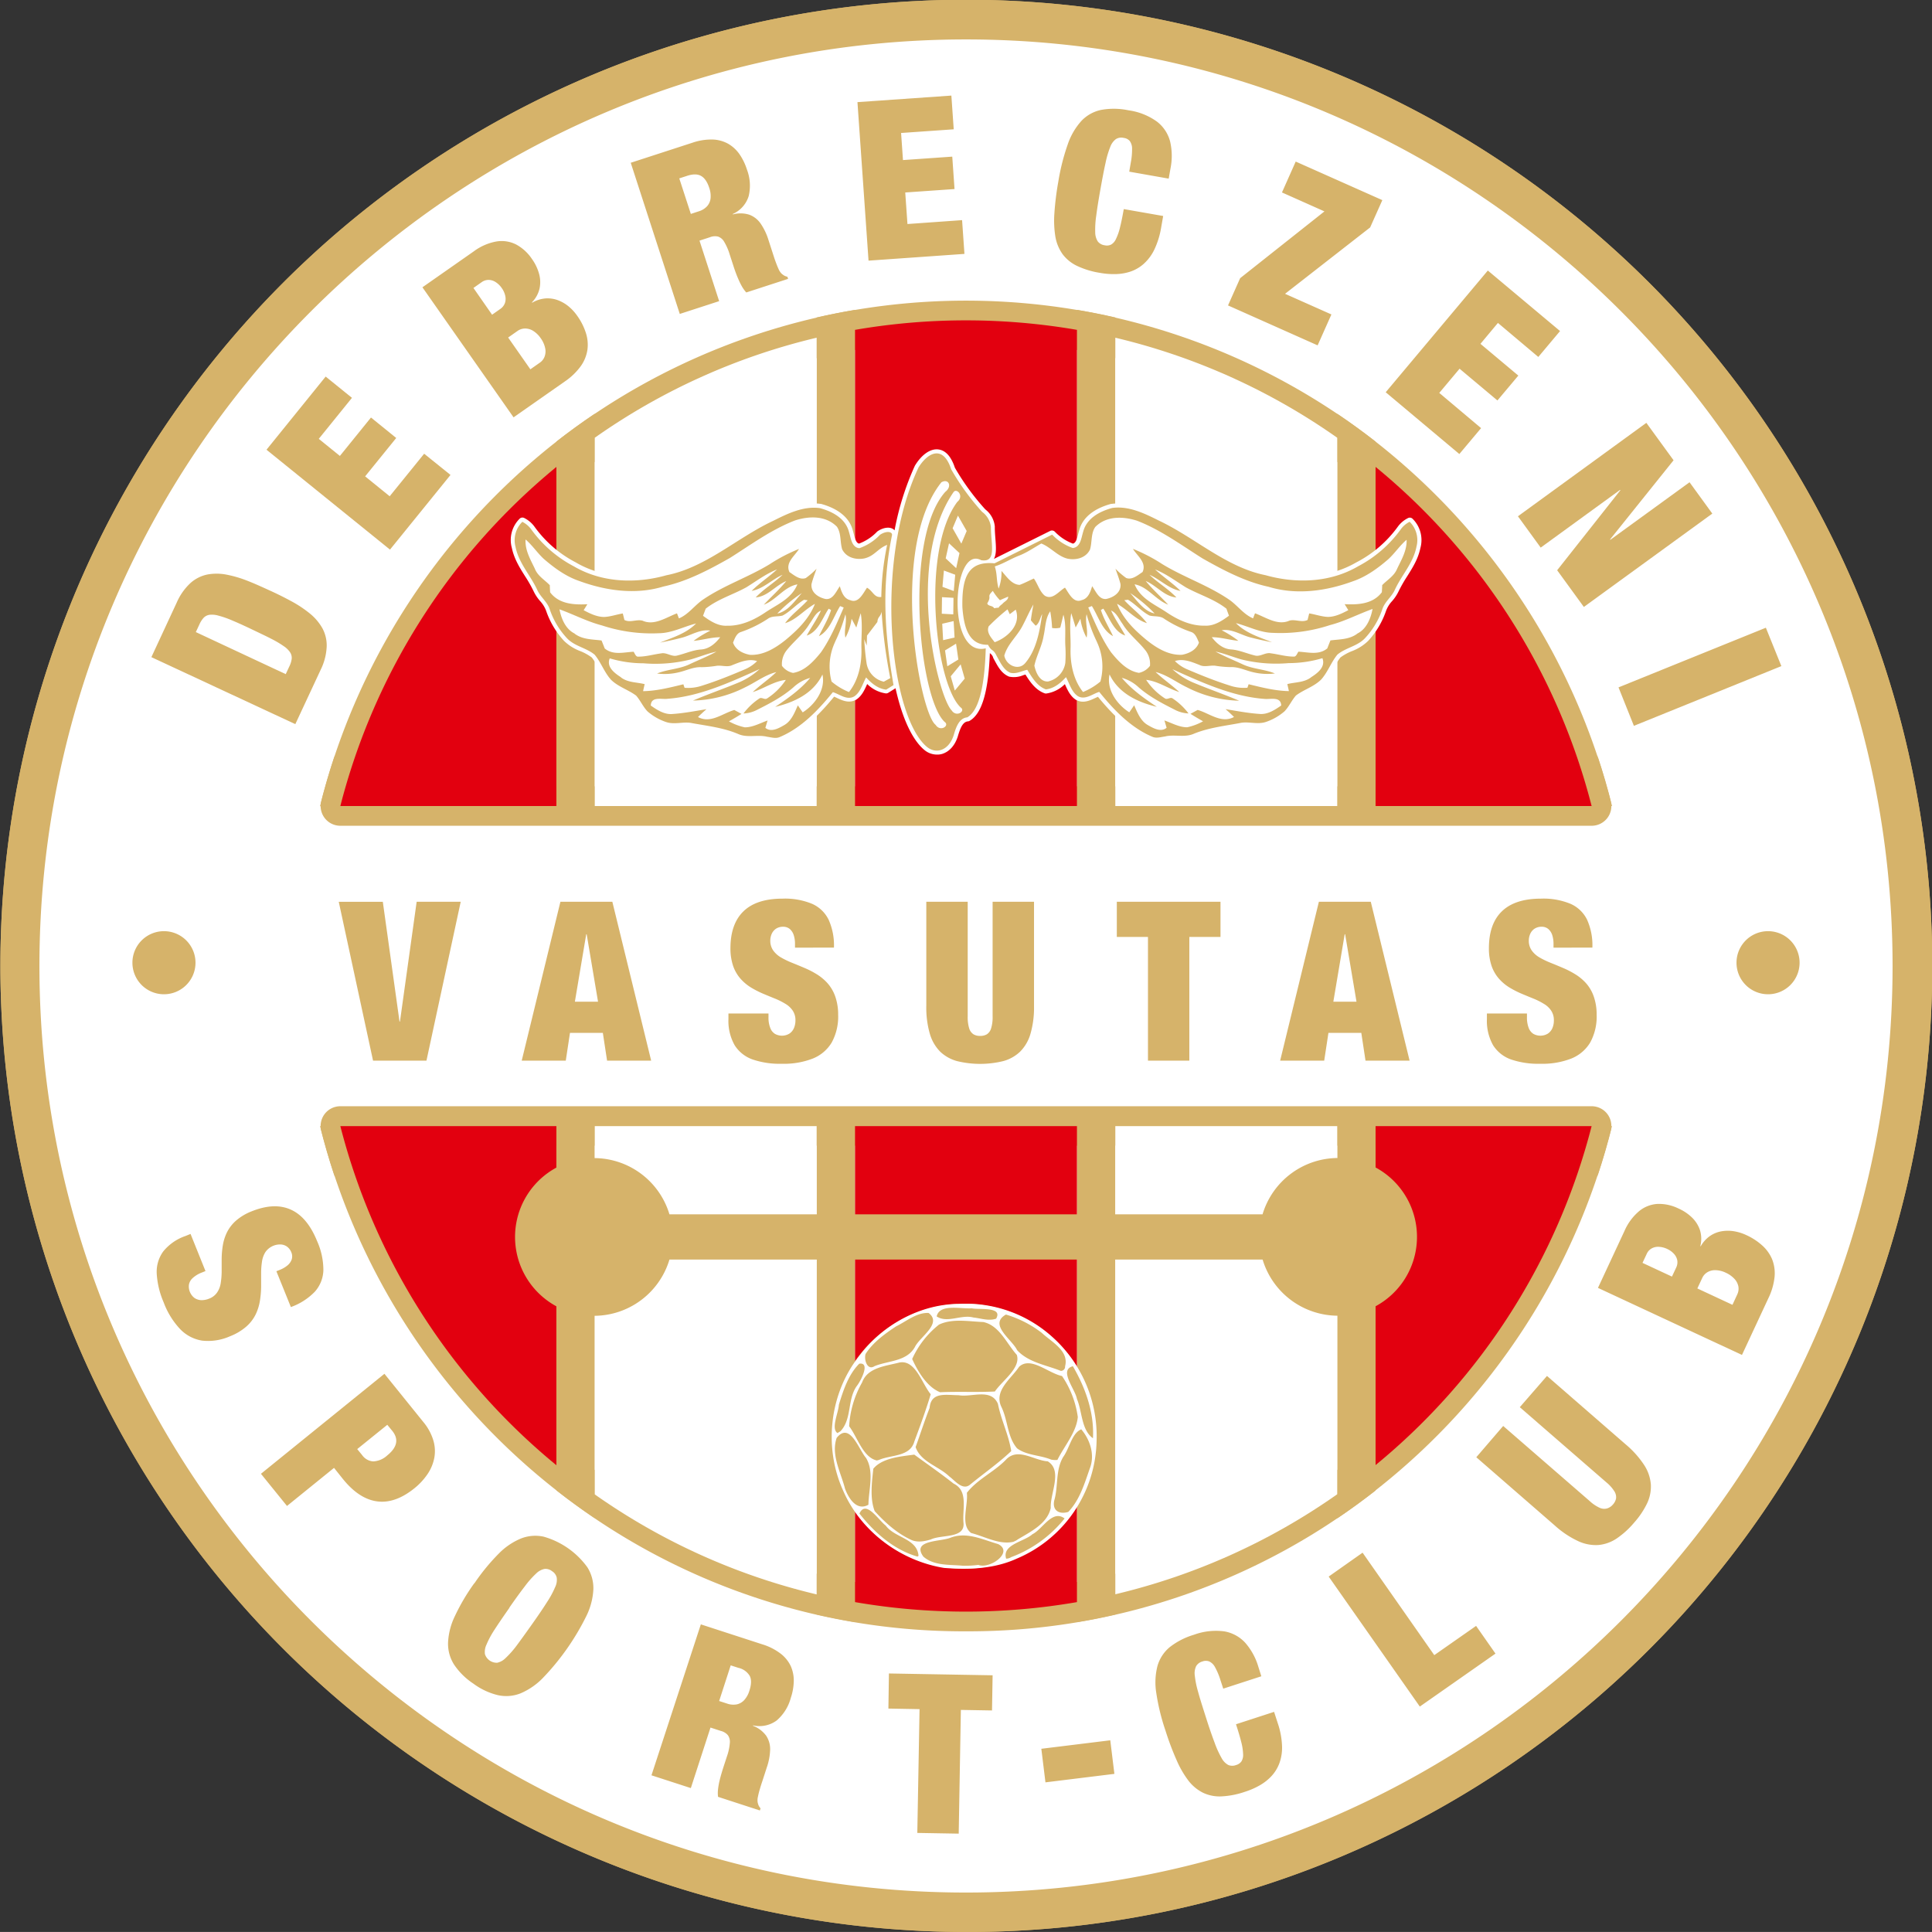 <svg xmlns="http://www.w3.org/2000/svg" viewBox="0 0 646.8 646.79"><rect x="0" y="0" width="646.8" height="646.79" fill="#333333" stroke="none"/><defs><style>.cls-1,.cls-5{fill:#d6b36a;}.cls-2,.cls-3{fill:#fff;}.cls-2,.cls-5{fill-rule:evenodd;}.cls-4{fill:#e2000f;}</style></defs><g id="Layer_2" data-name="Layer 2"><g id="Layer_1-2" data-name="Layer 1"><path class="cls-1" d="M323.4,646.79A323.48,323.48,0,0,1,197.51,25.42a323.48,323.48,0,0,1,251.77,596A321.46,321.46,0,0,1,323.4,646.79Zm0-633.59c-171,0-310.2,139.15-310.2,310.2S152.35,633.59,323.4,633.59,633.6,494.44,633.6,323.4,494.44,13.2,323.4,13.2Z"/><path class="cls-2" d="M323.4,640.2c175,0,316.8-141.84,316.8-316.8S498.36,6.6,323.4,6.6,6.6,148.43,6.6,323.4,148.43,640.2,323.4,640.2"/><path class="cls-1" d="M323.4,646.79A323.48,323.48,0,0,1,197.51,25.42a323.48,323.48,0,0,1,251.77,596A321.46,321.46,0,0,1,323.4,646.79Zm0-633.59c-171,0-310.2,139.15-310.2,310.2S152.35,633.59,323.4,633.59,633.6,494.44,633.6,323.4,494.44,13.2,323.4,13.2Z"/><path class="cls-1" d="M532.85,276.45H113.94a6.59,6.59,0,0,1-6.39-8.23,224,224,0,0,1,78.14-119.91,222.78,222.78,0,0,1,275.42,0,224,224,0,0,1,78.14,119.91,6.59,6.59,0,0,1-6.4,8.23Zm-410.24-13.2H524.18a209.62,209.62,0,0,0-401.57,0Z"/><path class="cls-1" d="M323.4,546.14a220.44,220.44,0,0,1-137.71-47.66,223.93,223.93,0,0,1-78.14-119.9,6.59,6.59,0,0,1,6.39-8.23H532.85a6.59,6.59,0,0,1,6.4,8.23,223.93,223.93,0,0,1-78.14,119.9A220.48,220.48,0,0,1,323.4,546.14ZM122.61,383.55a209.63,209.63,0,0,0,401.57,0Z"/><path class="cls-1" d="M186.27,269.84v-122q6.25-4.89,12.85-9.33V269.84Zm12.85,238.43q-6.6-4.44-12.85-9.33V377h12.85ZM273.4,269.84V106.28q6.36-1.45,12.85-2.55V269.84Zm12.85,273.22q-6.48-1.09-12.85-2.55V377h12.85ZM460.52,377v122q-6.24,4.89-12.84,9.33V377ZM447.68,138.52q6.58,4.44,12.84,9.33v122H447.68ZM373.39,377V540.51Q367,542,360.54,543.06V377ZM360.54,103.73q6.49,1.09,12.85,2.55V269.84H360.54ZM112,377v16.76q-2.74-8.25-4.85-16.76Zm-4.85-107.11q2.1-8.5,4.85-16.76v16.76Zm427.68,0V253.08q2.75,8.25,4.85,16.76ZM539.66,377q-2.1,8.51-4.85,16.76V377Z"/><path class="cls-3" d="M373.39,377V533.73a215.3,215.3,0,0,0,74.29-33.48V377Z"/><path class="cls-4" d="M460.52,377V490.48A216.2,216.2,0,0,0,532.85,377Z"/><path class="cls-4" d="M186.27,490.48V377H113.94a216.2,216.2,0,0,0,72.33,113.53"/><path class="cls-4" d="M286.25,377V536.36a218.53,218.53,0,0,0,74.29,0V377Z"/><path class="cls-3" d="M199.12,377v123.3a215.17,215.17,0,0,0,74.28,33.48V377Z"/><path class="cls-3" d="M373.39,113.06V269.85h74.29V146.55a215.14,215.14,0,0,0-74.29-33.49"/><path class="cls-4" d="M460.52,156.31V269.85h72.33a216.22,216.22,0,0,0-72.33-113.54"/><path class="cls-4" d="M186.27,269.85V156.32a216.16,216.16,0,0,0-72.33,113.53Z"/><path class="cls-4" d="M286.25,110.43V269.85h74.29V110.43a218.53,218.53,0,0,0-74.29,0"/><path class="cls-3" d="M199.12,146.55v123.3H273.4V113.06a215,215,0,0,0-74.28,33.49"/><path class="cls-1" d="M541.85,230.12,547,243,596.37,223l-5.19-12.85Zm-33.67-57.28,7.62,10.49L542.38,164l.09.12-21.16,26.79,8.94,12.29,43-31.26-7.62-10.49-26.53,19.27-.08-.12,21.26-26.51-9.11-12.53Zm-44.27-41.52L488.56,152l7.28-8.67-14-11.79,6.8-8.1,12.67,10.63,7-8.33-12.68-10.63,5.85-7L515,119.5l7.28-8.67L498.1,90.57Zm-52.79-29.07,30,13.37,4.61-10.35-15.52-6.91,28.49-22.22L462.78,67l-29-12.91-4.6,10.34,14.22,6.34L415.18,93.13ZM378.05,57.47l13.21,2.33.58-3.3a21.28,21.28,0,0,0-.1-9.1,12.27,12.27,0,0,0-4.42-6.69,21.16,21.16,0,0,0-9.51-3.78,23.82,23.82,0,0,0-9.15-.14,12.71,12.71,0,0,0-6.59,3.65,22.5,22.5,0,0,0-4.6,7.87,72.23,72.23,0,0,0-3.17,12.54A95.46,95.46,0,0,0,353,71.29a33.75,33.75,0,0,0,.33,8,14.29,14.29,0,0,0,2.42,5.82A13,13,0,0,0,360.54,89a28,28,0,0,0,7.67,2.34,25.59,25.59,0,0,0,5.28.42,16.82,16.82,0,0,0,5-.85,12.93,12.93,0,0,0,4.43-2.6,15.34,15.34,0,0,0,3.53-4.75,27.68,27.68,0,0,0,2.28-7.36l.68-3.89L376.22,70c-.44,2.47-.85,4.51-1.27,6.16A18.26,18.26,0,0,1,373.61,80,4.1,4.1,0,0,1,372,81.87a3.17,3.17,0,0,1-2.14.25,3.52,3.52,0,0,1-2.31-1.25,5.69,5.69,0,0,1-.89-3.11,31.54,31.54,0,0,1,.35-5.62c.3-2.34.77-5.29,1.4-8.81s1.18-6.45,1.7-8.75a31.75,31.75,0,0,1,1.59-5.41,5.66,5.66,0,0,1,1.9-2.61,3.43,3.43,0,0,1,2.6-.39,3.17,3.17,0,0,1,2,1,4.3,4.3,0,0,1,.8,2.61,23.26,23.26,0,0,1-.44,4.7ZM290.77,87.26,322.88,85l-.79-11.3L303.8,75l-.74-10.56,16.5-1.15-.76-10.85-16.5,1.15-.63-9.07,17.62-1.23L318.5,32l-31.44,2.19ZM227.58,105.1l13.18-4.28-6.58-20.26,3.47-1.13a4.58,4.58,0,0,1,2.73-.23A3.8,3.8,0,0,1,242.47,81a18.39,18.39,0,0,1,1.85,4.29l1.11,3.4c.17.53.38,1.19.67,2s.61,1.66,1,2.55a23.82,23.82,0,0,0,1.25,2.59,11.24,11.24,0,0,0,1.49,2.08l14-4.55-.23-.71a3.72,3.72,0,0,1-1.18-.46,6.7,6.7,0,0,1-.81-.62,5.11,5.11,0,0,1-1-1.57c-.34-.73-.66-1.57-1-2.49s-.63-1.86-.92-2.75l-1.4-4.32a20.2,20.2,0,0,0-2.64-5.57,8,8,0,0,0-3.84-3,9.83,9.83,0,0,0-5.5-.08l0-.15a9.68,9.68,0,0,0,5.33-6,15.09,15.09,0,0,0-.6-8.9,19,19,0,0,0-2.51-5.15,11.77,11.77,0,0,0-3.8-3.48,11.45,11.45,0,0,0-5.22-1.4,19.42,19.42,0,0,0-6.74,1.08l-20.62,6.7Zm-.17-45.38,2.55-.83c2-.66,3.54-.66,4.73,0s2.11,2,2.78,4.09a8.13,8.13,0,0,1,.42,3.36A4.71,4.71,0,0,1,236.76,69a6.22,6.22,0,0,1-2.86,1.76l-2.62.86Zm-55.48,80,17.15-12a21.42,21.42,0,0,0,5.38-5.18,12.67,12.67,0,0,0,2.21-5.51,12.84,12.84,0,0,0-.56-5.67,20.76,20.76,0,0,0-2.92-5.71,15.81,15.81,0,0,0-2.83-3.07,12.61,12.61,0,0,0-3.62-2.09,9.87,9.87,0,0,0-4.13-.58,10.36,10.36,0,0,0-4.44,1.43l-.09-.12a9.72,9.72,0,0,0,2.56-4.67,10.31,10.31,0,0,0-.2-5,15.6,15.6,0,0,0-2.36-4.86,14.85,14.85,0,0,0-5.31-4.85,10.71,10.71,0,0,0-6.56-1,18.06,18.06,0,0,0-7.64,3.34l-17.15,12ZM158.5,96.4l2.75-1.93a3.94,3.94,0,0,1,2.43-.76,4.43,4.43,0,0,1,2.34.79,7.16,7.16,0,0,1,2,2A7,7,0,0,1,169.14,99a4.44,4.44,0,0,1-.09,2.43,4.07,4.07,0,0,1-1.56,2l-2.75,1.93ZM170.12,113l3.18-2.23a4.39,4.39,0,0,1,2.41-.79,5.12,5.12,0,0,1,2.71.74A8.55,8.55,0,0,1,181,113.2a8.76,8.76,0,0,1,1.52,3.39,5,5,0,0,1-.21,2.82,4.27,4.27,0,0,1-1.58,2l-3.17,2.23Zm-39.56,71,20.26-25L142,151.9l-11.54,14.24-8.22-6.66,10.41-12.85-8.45-6.85-10.41,12.86-7.07-5.72,11.11-13.73-8.8-7.12L89.22,150.56Zm-65,27.61,1.17-2.5a8.29,8.29,0,0,1,1.45-2.29,3.42,3.42,0,0,1,2-1,7.69,7.69,0,0,1,3,.3,31.86,31.86,0,0,1,4.56,1.6c1.82.76,4,1.74,6.62,3s4.77,2.26,6.52,3.17A34.18,34.18,0,0,1,95,216.33a7.63,7.63,0,0,1,2.16,2.12,3.39,3.39,0,0,1,.49,2.16,8.19,8.19,0,0,1-.83,2.59l-1.16,2.49Zm33.31,30.82,8.5-18.23a19.45,19.45,0,0,0,2-7.76,12.06,12.06,0,0,0-1.46-6.15,17.42,17.42,0,0,0-4.18-4.9,39,39,0,0,0-6.12-4.07c-2.3-1.25-4.71-2.46-7.27-3.62s-5-2.29-7.45-3.24a38.88,38.88,0,0,0-7-2.07,17.25,17.25,0,0,0-6.44-.06,12.2,12.2,0,0,0-5.65,2.83,19.57,19.57,0,0,0-4.63,6.56L50.68,220Z"/><path class="cls-1" d="M533.1,317.24a20.87,20.87,0,0,0-1.76-9.31,11.15,11.15,0,0,0-5.59-5.36,23.7,23.7,0,0,0-9.86-1.72c-5.85,0-10.2,1.44-13.1,4.26s-4.33,6.93-4.33,12.36a17.88,17.88,0,0,0,.93,6,12.85,12.85,0,0,0,2.47,4.22,15.52,15.52,0,0,0,3.48,2.91,32.09,32.09,0,0,0,4,2.05c1.38.58,2.7,1.13,4,1.65a23.39,23.39,0,0,1,3.47,1.74,7.43,7.43,0,0,1,2.47,2.27,5.69,5.69,0,0,1,.93,3.28,6.58,6.58,0,0,1-.5,2.62,4.21,4.21,0,0,1-1.52,1.83,4.83,4.83,0,0,1-4.82.09,4,4,0,0,1-1.59-2,9.56,9.56,0,0,1-.58-3.63V339.3H497.79v1.86a16.55,16.55,0,0,0,2.08,8.78,11.69,11.69,0,0,0,6.06,4.77,28.13,28.13,0,0,0,9.74,1.42A26.61,26.61,0,0,0,526,354.4a13,13,0,0,0,6.36-5.37,18,18,0,0,0,2.17-9.29,18.18,18.18,0,0,0-1-6.22,13.21,13.21,0,0,0-2.57-4.38,16.34,16.34,0,0,0-3.63-3,29.67,29.67,0,0,0-4.16-2.13c-1.42-.61-2.81-1.18-4.15-1.72a27.29,27.29,0,0,1-3.63-1.76,8.23,8.23,0,0,1-2.57-2.3,5.56,5.56,0,0,1-1-3.28,5.7,5.7,0,0,1,.46-2.28,4.05,4.05,0,0,1,1.42-1.73,4.29,4.29,0,0,1,2.44-.68,3.36,3.36,0,0,1,2.22.77,4.55,4.55,0,0,1,1.31,2.05,9.49,9.49,0,0,1,.42,2.92v1.26ZM428.57,355.09h14.75l1.42-9.31h11l1.41,9.31h14.76l-13-53.2H441.54Zm25.56-19.74h-7.75l3.8-22.58h.15Zm-69.81,19.74h13.85V313.67H408.6V301.89H373.89v11.78h10.43Zm-74.21-53.2v34.87a31.66,31.66,0,0,0,1.18,9.32,14.09,14.09,0,0,0,3.47,6,13.19,13.19,0,0,0,5.65,3.16,32.55,32.55,0,0,0,15.45,0,13.13,13.13,0,0,0,5.65-3.16,13.9,13.9,0,0,0,3.48-6,31.66,31.66,0,0,0,1.18-9.32V301.89H332.31v38.37a12.49,12.49,0,0,1-.5,4,3.56,3.56,0,0,1-1.42,2,4.2,4.2,0,0,1-2.25.54,4.12,4.12,0,0,1-2.24-.54,3.63,3.63,0,0,1-1.44-2,12.83,12.83,0,0,1-.49-4V301.89Zm-30.92,15.35a20.86,20.86,0,0,0-1.77-9.31,11.17,11.17,0,0,0-5.58-5.36,23.76,23.76,0,0,0-9.86-1.72c-5.85,0-10.21,1.44-13.1,4.26s-4.34,6.93-4.34,12.36a18.13,18.13,0,0,0,.93,6,12.85,12.85,0,0,0,2.47,4.22,15.52,15.52,0,0,0,3.48,2.91,32.09,32.09,0,0,0,4,2.05c1.38.58,2.71,1.13,4,1.65a23.52,23.52,0,0,1,3.48,1.74,7.63,7.63,0,0,1,2.47,2.27,5.69,5.69,0,0,1,.93,3.28,6.58,6.58,0,0,1-.51,2.62,4.21,4.21,0,0,1-1.52,1.83,4.81,4.81,0,0,1-4.81.09,3.87,3.87,0,0,1-1.59-2,9.35,9.35,0,0,1-.59-3.63V339.3H243.87v1.86a16.46,16.46,0,0,0,2.09,8.78,11.65,11.65,0,0,0,6.06,4.77,28.07,28.07,0,0,0,9.73,1.42,26.57,26.57,0,0,0,10.32-1.73,12.94,12.94,0,0,0,6.36-5.37,18,18,0,0,0,2.17-9.29,18.44,18.44,0,0,0-1-6.22,13.4,13.4,0,0,0-2.58-4.38,16.52,16.52,0,0,0-3.62-3,29.67,29.67,0,0,0-4.16-2.13c-1.43-.61-2.82-1.18-4.16-1.72a27.9,27.9,0,0,1-3.63-1.76,8.35,8.35,0,0,1-2.57-2.3,5.63,5.63,0,0,1-1-3.28,5.7,5.7,0,0,1,.46-2.28,4.13,4.13,0,0,1,1.42-1.73,4.29,4.29,0,0,1,2.44-.68,3.41,3.41,0,0,1,2.23.77,4.53,4.53,0,0,1,1.3,2.05,9.2,9.2,0,0,1,.42,2.92v1.26ZM174.66,355.09h14.75l1.41-9.31h11l1.42,9.31H218l-13-53.2H187.62Zm25.55-19.74h-7.75l3.8-22.58h.15Zm-75.32,19.74h17.88l11.47-53.2H139.49L133.9,342h-.15l-5.59-40.09H113.41Z"/><path class="cls-1" d="M583.18,453.61l8.85-19a21.29,21.29,0,0,0,2.07-7.17,12.73,12.73,0,0,0-.83-5.87,12.94,12.94,0,0,0-3.33-4.63,20.79,20.79,0,0,0-5.39-3.49,15.48,15.48,0,0,0-4-1.24,12.48,12.48,0,0,0-4.18,0,9.82,9.82,0,0,0-3.87,1.56,10.37,10.37,0,0,0-3.13,3.46l-.13-.06a9.85,9.85,0,0,0-.12-5.33,10.48,10.48,0,0,0-2.68-4.24,15.37,15.37,0,0,0-4.48-3,14.84,14.84,0,0,0-7-1.55,10.68,10.68,0,0,0-6.19,2.4,18.16,18.16,0,0,0-4.95,6.71l-8.85,19Zm-33.3-30.82,1.41-3a3.89,3.89,0,0,1,1.73-1.88,4.46,4.46,0,0,1,2.42-.49,7.23,7.23,0,0,1,2.71.71,6.93,6.93,0,0,1,2.22,1.59,4.48,4.48,0,0,1,1.14,2.14,4.07,4.07,0,0,1-.36,2.52l-1.41,3Zm18.36,8.56,1.64-3.51a4.38,4.38,0,0,1,1.69-1.9,5.05,5.05,0,0,1,2.72-.71,8.48,8.48,0,0,1,3.48.86,9,9,0,0,1,3,2.17,5.12,5.12,0,0,1,1.23,2.55,4.42,4.42,0,0,1-.38,2.51L580,436.83Zm-74,56.51,26.31,22.88a31.38,31.38,0,0,0,7.81,5.21,13.91,13.91,0,0,0,6.78,1.29,13.07,13.07,0,0,0,6.09-2.18,28.54,28.54,0,0,0,5.77-5.22,28.12,28.12,0,0,0,4.37-6.44,13.15,13.15,0,0,0,1.31-6.35,13.85,13.85,0,0,0-2.21-6.53,31.93,31.93,0,0,0-6.26-7l-26.31-22.88-9.1,10.46,29,25.18a12.5,12.5,0,0,1,2.67,3,3.65,3.65,0,0,1,.56,2.38,4.29,4.29,0,0,1-1.07,2.05A4.12,4.12,0,0,1,538,505a3.64,3.64,0,0,1-2.45-.21,12.72,12.72,0,0,1-3.31-2.23l-29-25.17Zm-18.91,83.47,25.33-17.73-6.49-9.28-14,9.79-24-34.3-11.35,8Zm-65.81-6,12.75-4.14-1-3.19a21.35,21.35,0,0,0-4.36-8,12.31,12.31,0,0,0-7-3.84,21.36,21.36,0,0,0-10.18,1.12,24.38,24.38,0,0,0-8.15,4.18,12.71,12.71,0,0,0-4.09,6.32,22.19,22.19,0,0,0-.37,9.1,71.48,71.48,0,0,0,3.09,12.57,93,93,0,0,0,3.71,9.85,32.8,32.8,0,0,0,4,6.9,14.11,14.11,0,0,0,4.87,4,13,13,0,0,0,6.12,1.2,28.25,28.25,0,0,0,7.87-1.54,25.29,25.29,0,0,0,4.85-2.1,16.63,16.63,0,0,0,4-3.11,13,13,0,0,0,2.69-4.37,15.23,15.23,0,0,0,.88-5.85,26.94,26.94,0,0,0-1.44-7.57l-1.22-3.76-12.75,4.15c.77,2.38,1.37,4.38,1.77,6a18.43,18.43,0,0,1,.61,4,4.12,4.12,0,0,1-.55,2.42,3.19,3.19,0,0,1-1.77,1.22,3.5,3.5,0,0,1-2.63,0,5.63,5.63,0,0,1-2.25-2.32,31.52,31.52,0,0,1-2.33-5.13c-.84-2.21-1.81-5-2.9-8.44s-2-6.24-2.61-8.52A30.77,30.77,0,0,1,400,561a5.61,5.61,0,0,1,.45-3.21,3.5,3.5,0,0,1,2.11-1.56,3.14,3.14,0,0,1,2.28,0,4.29,4.29,0,0,1,1.94,1.93,22.6,22.6,0,0,1,1.82,4.36ZM350,596.7l23.08-2.84-1.38-11.24-23.08,2.84Zm-42.9,16.93,13.86.24.72-41.42,10.43.18.2-11.77-34.71-.61L297.42,572l10.43.19Zm-89-19.29,13.18,4.28,6.58-20.26,3.48,1.13a4.52,4.52,0,0,1,2.34,1.42,3.81,3.81,0,0,1,.65,2.65,17.91,17.91,0,0,1-1,4.56l-1.11,3.4c-.17.53-.38,1.19-.62,2s-.49,1.69-.71,2.64a23.67,23.67,0,0,0-.5,2.83,10.48,10.48,0,0,0,0,2.56l14,4.56.23-.71a3.8,3.8,0,0,1-.69-1.06,6.18,6.18,0,0,1-.29-1,5,5,0,0,1,.11-1.86,26.16,26.16,0,0,1,.66-2.6c.28-1,.58-1.88.87-2.76l1.4-4.32a20.1,20.1,0,0,0,1.15-6.06,8.12,8.12,0,0,0-1.35-4.68,9.84,9.84,0,0,0-4.4-3.3l0-.14A9.7,9.7,0,0,0,260,576a15.07,15.07,0,0,0,4.74-7.56,18.75,18.75,0,0,0,1-5.64,11.87,11.87,0,0,0-1-5,11.41,11.41,0,0,0-3.41-4.2,19.31,19.31,0,0,0-6.08-3.09l-20.62-6.7Zm26.53-36.81,2.55.83a5.89,5.89,0,0,1,3.85,2.76c.58,1.22.53,2.86-.16,4.94a8.14,8.14,0,0,1-1.63,3,4.78,4.78,0,0,1-2.5,1.52,6.28,6.28,0,0,1-3.35-.26l-2.63-.85Zm-85.86-27.47a68.32,68.32,0,0,0-6.49,11,22.69,22.69,0,0,0-2.28,8.87,13,13,0,0,0,2,7.32,23,23,0,0,0,6.45,6.38,22.75,22.75,0,0,0,8.2,3.87,13,13,0,0,0,7.58-.58,22.88,22.88,0,0,0,7.54-5.19,82.69,82.69,0,0,0,14.59-20.83,22.71,22.71,0,0,0,2.29-8.86,13.16,13.16,0,0,0-2-7.33,27.2,27.2,0,0,0-14.65-10.26,13.09,13.09,0,0,0-7.58.61,22.48,22.48,0,0,0-7.55,5.17A68.69,68.69,0,0,0,158.83,530.06Zm11.72,8.2q3.06-4.41,5.24-7.22a30.92,30.92,0,0,1,3.73-4.22,5.61,5.61,0,0,1,2.83-1.57,3.49,3.49,0,0,1,2.52.75,3.43,3.43,0,0,1,1.56,2.11,5.46,5.46,0,0,1-.5,3.19,31,31,0,0,1-2.7,5q-1.89,3-5,7.39T173,550.86a31.76,31.76,0,0,1-3.74,4.23,5.63,5.63,0,0,1-2.82,1.57,4.16,4.16,0,0,1-4.09-2.87,5.68,5.68,0,0,1,.51-3.19,31.25,31.25,0,0,1,2.69-5Q167.47,542.64,170.55,538.26ZM87.36,493.4l8.72,10.77,15.75-12.75,3,3.76q5.37,6.63,11.39,7.45t12.43-4.31a21.82,21.82,0,0,0,4.45-4.77,14.51,14.51,0,0,0,2.29-5.45,12.47,12.47,0,0,0-.32-5.89,17.47,17.47,0,0,0-3.34-6.14L128.7,459.92ZM129.66,477l1.64,2q3.39,4.17-1.66,8.25a7.4,7.4,0,0,1-4.68,2,4.93,4.93,0,0,1-3.73-2.12l-1.64-2ZM97.38,437.58a21,21,0,0,0,8-5.12,11.25,11.25,0,0,0,2.88-7.19,23.72,23.72,0,0,0-2.11-9.79c-2.2-5.42-5.16-8.92-8.86-10.55s-8-1.42-13.07.61A17.94,17.94,0,0,0,79,408.66a13.07,13.07,0,0,0-3,3.87,15.79,15.79,0,0,0-1.39,4.32,30.56,30.56,0,0,0-.4,4.47c0,1.5,0,2.93,0,4.33a25.72,25.72,0,0,1-.31,3.87,7.57,7.57,0,0,1-1.19,3.14,5.64,5.64,0,0,1-2.69,2.1,6.66,6.66,0,0,1-2.62.51,4.36,4.36,0,0,1-2.27-.72,4.84,4.84,0,0,1-1.88-4.44,3.86,3.86,0,0,1,1.22-2.2,9.4,9.4,0,0,1,3.14-1.9l1.18-.48-5-12.43-1.72.7A16.42,16.42,0,0,0,54.62,419a11.63,11.63,0,0,0-2.15,7.4A28.29,28.29,0,0,0,54.79,436a26.51,26.51,0,0,0,5.48,8.92,13,13,0,0,0,7.35,3.89,18.07,18.07,0,0,0,9.43-1.47,18.41,18.41,0,0,0,5.41-3.23,13.18,13.18,0,0,0,3.1-4A16.57,16.57,0,0,0,87,435.58a32,32,0,0,0,.42-4.66c0-1.55,0-3.06,0-4.5a26.52,26.52,0,0,1,.28-4,8.22,8.22,0,0,1,1.16-3.25,6,6,0,0,1,5-2.55,4,4,0,0,1,2.13.66,4.25,4.25,0,0,1,1.55,2,3.43,3.43,0,0,1,.12,2.35,4.58,4.58,0,0,1-1.41,2,9.52,9.52,0,0,1-2.55,1.49l-1.17.47Z"/><path class="cls-5" d="M54.89,311.74A10.56,10.56,0,1,1,44.33,322.3a10.56,10.56,0,0,1,10.56-10.56"/><path class="cls-5" d="M591.91,311.74a10.56,10.56,0,1,0,10.56,10.56,10.56,10.56,0,0,0-10.56-10.56"/><path class="cls-5" d="M448,387.68a26.4,26.4,0,1,1-25.3,34H224.12a26.4,26.4,0,1,1,0-15.14H422.68A26.41,26.41,0,0,1,448,387.68"/><path class="cls-3" d="M313.63,252.62a6.55,6.55,0,0,1-4.11-1.5c-4.11-3.36-7.5-10.78-9.71-20.71l-2.43,1.52a1.33,1.33,0,0,1-.85.2,11,11,0,0,1-6.21-3.14l-.09.2c-.8,1.78-1.7,3.79-3.53,5l-.09.06c-2.36,1.32-4.61.26-6.42-.59-.32-.15-.63-.3-.94-.43-4.34,5.3-10.21,11.54-17.76,14.71a6.84,6.84,0,0,1-4,.1l-.9-.15-.15,0a14.1,14.1,0,0,0-3.88-.22,13,13,0,0,1-6-.79A55.38,55.38,0,0,0,234.87,244c-1.31-.22-2.63-.44-3.94-.7a14.64,14.64,0,0,0-3.09,0,13.09,13.09,0,0,1-5.14-.32,19.81,19.81,0,0,1-6.8-3.86l-.08-.07a18.64,18.64,0,0,1-2.23-3,19.65,19.65,0,0,0-1.53-2.19,25.92,25.92,0,0,0-3.31-1.94,21,21,0,0,1-5.09-3.37,23.74,23.74,0,0,1-3.19-4.74,25.28,25.28,0,0,0-2.34-3.69,17.12,17.12,0,0,0-3.84-2.13,15.76,15.76,0,0,1-5.45-3.42,28.51,28.51,0,0,1-6-10.07,10,10,0,0,0-2-3.25,14.14,14.14,0,0,1-2.19-3.3,44.73,44.73,0,0,0-2.84-5c-1.82-2.88-3.69-5.86-4.45-9.51a10,10,0,0,1,2.58-9.76,1.32,1.32,0,0,1,1.59-.25,9.49,9.49,0,0,1,3.36,2.83,39.29,39.29,0,0,0,13.83,12c8.48,5,19.11,6,30,2.91l.1,0c8.11-1.59,15.34-6.16,22.33-10.58a120,120,0,0,1,13.13-7.55c4.57-2.3,10.3-5.17,16.37-4.36a.86.86,0,0,1,.17,0c5.9,1.61,9.6,4.7,10.7,8.93.1.34.21.78.33,1.22.49,1.92.84,2.92,1.73,3.16a16.13,16.13,0,0,0,6.06-4,1.18,1.18,0,0,1,.22-.17c1.86-1.24,3.94-1.51,5.16-.68a2.35,2.35,0,0,1,.47.41A93.21,93.21,0,0,1,306.25,156l.06-.12c2.25-3.7,5.16-5.73,7.8-5.42,2.45.29,4.32,2.35,5.57,6.13a80.56,80.56,0,0,0,10.06,13.81l.3.28a8.16,8.16,0,0,1,3,5.56,1.1,1.1,0,0,1,0,.18c0,1.29.1,2.61.2,3.88.21,2.76.41,5.2-.51,6.83l18.86-9.39a1.36,1.36,0,0,1,1.55.26,16.28,16.28,0,0,0,6.06,4c.9-.24,1.25-1.24,1.74-3.16.11-.44.22-.88.35-1.28,1.07-4.17,4.77-7.26,10.67-8.87l.18,0c6.07-.81,11.79,2.06,16.4,4.38a118.9,118.9,0,0,1,13.09,7.53c7,4.42,14.23,9,22.33,10.58l.1,0c10.91,3.06,21.55,2,29.95-2.87A39.58,39.58,0,0,0,468,176.28a9.45,9.45,0,0,1,3.35-2.82,1.32,1.32,0,0,1,1.59.25,10,10,0,0,1,2.58,9.76c-.75,3.65-2.63,6.63-4.45,9.51a47.36,47.36,0,0,0-2.85,5,14.23,14.23,0,0,1-2.18,3.27,9.88,9.88,0,0,0-2,3.21,28.37,28.37,0,0,1-6,10.1,15.82,15.82,0,0,1-5.45,3.43,17,17,0,0,0-3.85,2.13,26.15,26.15,0,0,0-2.34,3.69,23.87,23.87,0,0,1-3.14,4.69,20.63,20.63,0,0,1-5.13,3.41,27.34,27.34,0,0,0-3.32,2,20.57,20.57,0,0,0-1.52,2.19,19.32,19.32,0,0,1-2.24,3l-.08.07a19.76,19.76,0,0,1-6.77,3.86,13.22,13.22,0,0,1-5.16.32,15.34,15.34,0,0,0-3.17,0c-1.24.25-2.55.47-3.87.69a54.92,54.92,0,0,0-11.72,2.9,13,13,0,0,1-6,.77,14.2,14.2,0,0,0-3.89.22l-.15,0-.89.15a6.8,6.8,0,0,1-4-.1c-7.57-3.17-13.44-9.41-17.78-14.71l-.94.43c-1.81.85-4.06,1.91-6.42.59l-.09-.06c-1.83-1.21-2.73-3.22-3.53-5l-.09-.2a10.93,10.93,0,0,1-6.2,3.14,1.34,1.34,0,0,1-.6-.07c-3-1.1-4.85-3.79-6.4-6.28l-.72.22a8,8,0,0,1-4.67.5.64.64,0,0,1-.18-.06c-2.39-1-3.62-3.27-4.7-5.27l-.54-1a.41.41,0,0,1,0-.09,2.8,2.8,0,0,0-1-1.38l-.1-.08c-.52,13.08-2.69,20.3-6.79,22.67a1.22,1.22,0,0,1-.55.17c-1.82.17-2.63,2.45-3.44,5.19-1,3-2.86,5-5.21,5.71A5.62,5.62,0,0,1,313.63,252.62Zm-5-95.4c-6.71,14.36-9.86,34.16-8.66,54.35,1.08,18.07,5.48,32.77,11.22,37.47a3.64,3.64,0,0,0,3.35.78c1.48-.44,2.69-1.84,3.41-4,.75-2.56,1.9-6.46,5.42-7,2.14-1.43,4.67-6.19,5.24-20.29-2.79.05-5.12-1.45-6.77-4.37-4-7.14-3.23-22.26,1.41-27a4.57,4.57,0,0,1,5.62-1,1.89,1.89,0,0,0,1.39-.19c.72-.67.52-3.25.34-5.53-.1-1.3-.2-2.63-.21-4a5.59,5.59,0,0,0-2.16-3.85l-.37-.35a.23.23,0,0,1-.07-.07,83,83,0,0,1-10.52-14.47,1.15,1.15,0,0,1-.1-.23c-.88-2.7-2.07-4.27-3.37-4.42C312.29,153,310.27,154.57,308.64,157.22ZM368,230.3a1.34,1.34,0,0,1,1,.5c4.2,5.21,10,11.58,17.33,14.67a4.6,4.6,0,0,0,2.46-.06l.95-.16a16.71,16.71,0,0,1,4.54-.27,10.8,10.8,0,0,0,4.85-.56,57.05,57.05,0,0,1,12.33-3.07c1.3-.22,2.59-.44,3.88-.69a17.34,17.34,0,0,1,3.81,0,11,11,0,0,0,4.12-.19A11.6,11.6,0,0,0,431,234.6,21.52,21.52,0,0,1,432.8,232a2.09,2.09,0,0,1,.22-.2,27.86,27.86,0,0,1,3.78-2.25,19,19,0,0,0,4.47-2.91,22.14,22.14,0,0,0,2.72-4.14,27.29,27.29,0,0,1,2.69-4.19,1.45,1.45,0,0,1,.18-.17,18.73,18.73,0,0,1,4.55-2.59,13.55,13.55,0,0,0,4.6-2.81,25.75,25.75,0,0,0,5.44-9.09,12,12,0,0,1,2.48-4.09,12.28,12.28,0,0,0,1.81-2.68,48.42,48.42,0,0,1,3-5.3c1.78-2.83,3.46-5.49,4.11-8.7a.83.83,0,0,1,0-.15,7.07,7.07,0,0,0-1.26-6.34,6,6,0,0,0-1.53,1.48,42,42,0,0,1-14.81,12.87c-8.94,5.24-20.29,6.35-31.89,3.11-8.57-1.69-16-6.39-23.19-10.93a118,118,0,0,0-12.83-7.39c-4.28-2.15-9.57-4.8-14.79-4.14-3.42.94-7.67,2.92-8.72,7-.13.42-.23.81-.33,1.21-.5,1.94-1.24,4.87-4.28,5.21a1.26,1.26,0,0,1-.55-.06,18.08,18.08,0,0,1-6.76-4.14l-18.45,9.18a1.27,1.27,0,0,1-.72.13c-3-.27-5.19.22-6.58,1.52-2,1.84-2.85,5.6-2.73,11.83.57,7.86,2.67,11.26,7,11.26h.23a1.34,1.34,0,0,1,1.19.73,3.22,3.22,0,0,0,1.05,1.35,5.33,5.33,0,0,1,1.81,2.33c.19.32.37.65.55,1,.94,1.74,1.83,3.38,3.3,4a6.13,6.13,0,0,0,3.09-.48,15.89,15.89,0,0,1,1.89-.53,1.32,1.32,0,0,1,1.39.6l.25.4c1.39,2.25,2.83,4.56,5,5.5,1.82-.3,3.6-1.46,5.56-3.62a1.35,1.35,0,0,1,2.17.25c.36.66.68,1.36,1,2,.71,1.56,1.37,3,2.53,3.84,1.09.58,2.21.11,3.94-.7a16.91,16.91,0,0,1,2.1-.88A1.39,1.39,0,0,1,368,230.3ZM257,245.25l1,.16a4.53,4.53,0,0,0,2.47.05c7.35-3.08,13.11-9.45,17.31-14.66a1.35,1.35,0,0,1,1.44-.44,17,17,0,0,1,2.11.88c1.72.81,2.84,1.28,3.93.7,1.16-.8,1.83-2.28,2.53-3.84.31-.68.62-1.38,1-2a1.34,1.34,0,0,1,2.16-.25c1.91,2.11,3.66,3.27,5.44,3.6l1.27-.8c-2.36-14-4.17-30.64-.45-49.25a3.73,3.73,0,0,0-1.79.65,18.57,18.57,0,0,1-7.35,4.71,1.33,1.33,0,0,1-.56.06c-3-.34-3.78-3.27-4.27-5.21-.1-.4-.2-.79-.31-1.15-1.08-4.13-5.33-6.11-8.74-7-5.23-.66-10.51,2-14.76,4.13a117.41,117.41,0,0,0-12.87,7.4c-7.19,4.54-14.62,9.24-23.19,10.93-11.6,3.24-23,2.13-32-3.15a41.87,41.87,0,0,1-14.71-12.8l0,0a6.06,6.06,0,0,0-1.54-1.48,7.1,7.1,0,0,0-1.26,6.34.83.83,0,0,1,0,.15c.65,3.21,2.33,5.87,4.11,8.7a47.47,47.47,0,0,1,3,5.27,11.86,11.86,0,0,0,1.83,2.71,12,12,0,0,1,2.48,4.13,25.8,25.8,0,0,0,5.45,9.06,13.5,13.5,0,0,0,4.58,2.8,18.6,18.6,0,0,1,4.56,2.59,1.37,1.37,0,0,1,.17.17,27.29,27.29,0,0,1,2.69,4.19,21.94,21.94,0,0,0,2.78,4.19,19,19,0,0,0,4.41,2.86,28,28,0,0,1,3.79,2.25,1.34,1.34,0,0,1,.21.2,20.47,20.47,0,0,1,1.85,2.62,16.5,16.5,0,0,0,1.87,2.57,17,17,0,0,0,5.82,3.29,10.94,10.94,0,0,0,4.11.19,17.86,17.86,0,0,1,3.73,0c1.36.27,2.66.49,4,.71a56.6,56.6,0,0,1,12.28,3.06,10.92,10.92,0,0,0,4.89.57A16.71,16.71,0,0,1,257,245.25Z"/><path class="cls-2" d="M318.45,157.15a81.38,81.38,0,0,0,10.34,14.21,7.34,7.34,0,0,1,2.95,5.08c0,5.88,2,12-3.27,11.1-9.69-5.29-11.86,32.71,1.54,29.51-.37,12.86-2.31,20.87-6.18,23.1-2.85.26-3.84,3.55-4.6,6.14-1.7,5-5.85,6.21-8.87,3.79-12.27-10-18-61.27-2.9-93.49,3.09-5.09,8.28-7.81,11,.56M472,174.64a8.62,8.62,0,0,1,2.24,8.49c-1.1,5.46-5,9.42-7.22,14.27-1.08,2.48-3.44,4-4.25,6.66a26.89,26.89,0,0,1-5.74,9.57c-2.57,2.75-6.46,3.18-9.26,5.52-2.14,2.57-3.25,6-5.52,8.43-2.43,2.36-5.72,3.29-8.38,5.28-1.42,1.63-2.31,3.72-3.81,5.28a18.52,18.52,0,0,1-6.32,3.59c-2.65.85-5.39-.13-8.08.24-5.34,1-10.8,1.58-15.92,3.67-3.12,1.4-6.49.14-9.69.93-1.38.18-2.82.68-4.18.13-7.18-3-12.87-8.88-17.85-15.06-2.3.71-4.7,2.81-7.13,1.44-2.1-1.39-2.79-4.19-4-6.37-1.84,2-4,3.8-6.73,4.09-2.93-1.06-4.59-3.93-6.23-6.56-1.86.37-3.73,1.48-5.67,1-2.31-1-3.38-3.54-4.6-5.68-1.18-2.48-1.62-1.26-2.87-3.69-6.2.15-8.06-5.34-8.58-12.57-.21-10.82,2.4-15.47,10.77-14.7L352.23,179a17.52,17.52,0,0,0,6.91,4.49c2.59-.29,2.8-3.31,3.46-5.42,1.21-4.66,5.79-6.9,9.75-8,5.49-.73,10.77,1.81,15.63,4.25,12.1,5.66,22.5,15.63,35.76,18.23,10.21,2.87,21.56,2.51,31-3A41.21,41.21,0,0,0,469,177.08,8.24,8.24,0,0,1,472,174.64Zm-294.19,2.44a41.18,41.18,0,0,0,14.31,12.45c9.43,5.51,20.78,5.87,31,3,13.26-2.6,23.66-12.57,35.77-18.23,4.86-2.44,10.13-5,15.62-4.25,4,1.08,8.55,3.32,9.75,8,.66,2.11.88,5.13,3.46,5.42a17.48,17.48,0,0,0,6.92-4.49c2.21-1.47,4.29-1.06,4,.22-3.64,17.82-2.28,33.81.52,50.09l-2.45,1.53c-2.69-.29-4.88-2.06-6.72-4.09-1.21,2.18-1.89,5-4,6.37-2.43,1.37-4.83-.73-7.13-1.44-5,6.18-10.67,12.05-17.86,15.06-1.36.55-2.8.05-4.17-.13-3.21-.79-6.58.47-9.69-.93C242,243.55,236.53,243,231.19,242c-2.69-.37-5.44.61-8.08-.24a18.56,18.56,0,0,1-6.33-3.59c-1.5-1.56-2.38-3.65-3.8-5.28-2.67-2-5.95-2.92-8.38-5.28-2.27-2.46-3.38-5.86-5.52-8.43-2.8-2.34-6.69-2.77-9.27-5.52a26.72,26.72,0,0,1-5.73-9.57c-.81-2.64-3.17-4.18-4.25-6.66-2.26-4.85-6.12-8.81-7.23-14.27a8.62,8.62,0,0,1,2.25-8.49A8.24,8.24,0,0,1,177.76,177.08Z"/><path class="cls-1" d="M289.34,214a78.9,78.9,0,0,0,.77,8,7.52,7.52,0,0,0,5.77,6.22l2.17-1.2a168.54,168.54,0,0,1-2.9-22.24c-.37,1.83-1.28,1.58-1.42,3.45L289.34,214s1.33-8.13.8,2.12Zm-9.76.9h0a19.33,19.33,0,0,0-1.18,13.28,21.67,21.67,0,0,0,5.82,3.51c3.13-3.92,4.28-9.21,4.18-14.29-.14-4,.46-8.1-.24-12.1-.52,1.59-1,3.19-1.48,4.79-.53-1-1.06-1.95-1.58-2.94a18.33,18.33,0,0,1-2.07,6.34c-.58-2.55.59-5.23,0-7.84A51.45,51.45,0,0,1,279.58,214.85Zm-17.8,8h0a6.2,6.2,0,0,0,3.71,2.38c3.9-.61,6.87-3.82,9.35-6.89,3.18-4.56,5.37-9.83,7.62-15l-1.2-.48c-2.17,3.44-3.43,8.15-7.1,10.07,1.38-2.91,3.1-5.64,4.07-8.75l-.8-.45c-2.16,3.2-3.49,7.73-7.36,9,1.55-2.82,3.41-5.42,4.76-8.36-1.85.75-2.65,2.88-3.82,4.43-2.1,3.52-5.37,5.9-7.82,9.08A7.41,7.41,0,0,0,261.78,222.84Zm-1.48-17.51h0c3.53-.76,5.77-4.21,8.14-6.84A48.09,48.09,0,0,0,260.3,205.33Zm-14.88,9.77h0c.87,2.48,3.34,3.63,5.61,4.06,4.45.27,8.55-2.22,12-5,3.94-3.27,7.8-7,9.8-12.06-3.5,1.91-6.19,5.33-10,6.47,2.18-2.95,5.14-5,7.57-7.67l-1.22-.16c-2.56,1.48-4.55,3.93-7.19,5.28-1.66.46-3.52,0-5,1.13a39.88,39.88,0,0,1-8.87,4.35C246.56,212,246,213.73,245.42,215.1Zm-10.06-9h0c2.39,1.76,5.07,3.5,8.07,3.32,4.62.11,9-1.89,12.83-4.48s8.7-4.49,10.69-9.36c-4.4.77-7.1,5.26-11.24,6.81,2.48-2.67,5.2-5.08,7.52-7.91C259.63,196,257,199.7,253,200c2.75-2.88,6.16-4.85,9-7.57-3.57,1.55-6.43,4.71-10.37,5.39,2.66-2.64,5.77-4.66,8.51-7.19-3.7,1.45-6.92,3.92-10.3,6-4.48,2.47-9.47,3.91-13.58,7.14Zm-17.48,30.05h0c2.17,1.51,4.59,3.08,7.27,2.82,3.82-.25,7.58-1,11.36-1.6-1,.85-1.91,1.72-2.84,2.62,4.26,2.29,8.2-1.23,12.17-2.36l2.39,1.31c-1.36.89-2.78,1.69-4.19,2.5a19.18,19.18,0,0,0,5.31,2c2.68,0,5.12-1.41,7.62-2.29-.19.62-.55,1.84-.74,2.46,1.89,1.57,4.4.19,6.21-.86,2.45-1.33,3.55-4.14,4.66-6.68.54.8,1.07,1.57,1.63,2.36,3.95-2.48,7.74-7.48,6.61-12.68-3.07,6.44-9.64,9.36-15.82,10.84,4.19-2.8,8.37-5.73,11.72-9.7a13.39,13.39,0,0,0-5.64,3.17c-3.61,3.15-7.8,5.33-12,7.45a10.71,10.71,0,0,1-4.7,1.29,21.57,21.57,0,0,1,5.44-5.1c.79-.33,1.58.5,2.36.13a21.41,21.41,0,0,0,6.38-6.27c-4,.44-7.33,2.92-11.09,4.08,2.54-2.37,5.4-4.29,7.92-6.7-3.8.94-7,3.48-10.51,5.13A40.31,40.31,0,0,1,232,234.54c5.15-2.2,10.43-4,15.61-6.18A24.57,24.57,0,0,0,254.3,224c-9.86,4.42-19.93,9.11-30.69,9.93C221.68,234.25,218,233,217.88,236.15Zm-10-9.43h0c2.33,1.78,5.27,1.58,7.94,2.26-.14.59-.4,1.76-.52,2.35,4.58-.07,9-1.22,13.48-2.3l.4,1.17a14.71,14.71,0,0,0,6-.76c4.73-1.49,9.34-3.35,13.92-5.3a12.92,12.92,0,0,0,4.36-2.87c-2.81-.92-5.59.27-8.21,1.3-1.68.84-3.5.07-5.25.26a36.63,36.63,0,0,1-5.11.47c-2.68-.15-5.15,1.16-7.72,1.73a20,20,0,0,1-7.19.39c3.56-1.47,7.5-1.43,11-3.16,2.95-1.39,6-2.58,8.87-4.16-2.91.61-5.7,1.78-8.57,2.6a48.31,48.31,0,0,1-15.84,1.3,39.84,39.84,0,0,1-11.31-1.65C202.92,223.32,205.85,225.42,207.86,226.72Zm-15.5-14.63h0c2.66,2,5.93,1.87,9,2.27.37.88.72,1.78,1.07,2.68,2.85,2.34,6.41,1.25,9.66,1.09.47.61.71,1.78,1.65,1.64,2.56,0,5.05-.76,7.57-1.09,1.88-.41,3.58,1.29,5.45.7,2.65-.63,5.18-1.82,7.9-2s4.82-2,6.43-4.1c-3,0-5.92.94-8.91,1.21a36,36,0,0,1,5.61-3.43c-3.56-.59-6.62,1.74-10,2.49-2.26.59-4.55,1.07-6.84,1.52,4.2-1.7,8.71-3,12.07-6.4-4.14,1.05-8.06,3.2-12.37,3.26a52.83,52.83,0,0,1-19.12-2.6c-4.92-1.27-9.47-3.69-14.25-5.4C187.93,207.2,189.36,210.61,192.36,212.09Zm-13.31-21.71h0c1,2.45,3.31,3.71,5,5.48,0,.59.07,1.78.1,2.37,3,4,8.07,4.22,12.47,4l-1.24,2c2.15,1.13,4.43,2.26,6.88,2.26,2.11-.09,4.13-.84,6.22-1.17.14.54.41,1.64.54,2.18,1.93,1,4.08-.32,6.08.24,3.94,1.76,7.86-1.1,11.52-2.46.17.42.49,1.26.65,1.69,3.2-1.31,5.3-4.46,8.16-6.36,7-4.74,15-7.39,22.19-11.76a56,56,0,0,1,9.86-5.14c-1.4,2.34-4.68,4.58-3.21,7.75,1.6,1.06,3.49,2.75,5.48,2a26.41,26.41,0,0,0,3.6-3.11c-.59,1.69-1.25,3.37-1.69,5.13-.29,2.93,2.48,4.53,4.74,5,2.46.28,3.5-2.54,4.74-4.27.6,2,1.37,4.16,3.48,4.65,2.77,1.19,4.27-2.22,5.62-4.17,2.09,1.21,2.36,3.39,4.79,3.11A91.36,91.36,0,0,1,297,182.42c-3.16,1.22-4.24,3.74-7.6,4.52-2.73.56-6.06-.19-7.46-3.05-.75-2.48-.26-5.43-1.78-7.58-3.77-3.78-9.35-3.56-13.95-2.09-7.83,3-14.77,8.1-21.91,12.61-7.07,4-14.34,7.83-22.2,9.53-9.3,2.83-19.28,1.43-28.3-1.9-4.37-1.5-8.2-4.29-11.76-7.36-2.16-2-3.84-4.57-6.09-6.49C175.73,184.19,177.59,187.33,179.05,190.38Zm-6.45-7.25a8.62,8.62,0,0,1,2.25-8.49,8.24,8.24,0,0,1,2.91,2.44,41.18,41.18,0,0,0,14.31,12.45c9.43,5.51,20.78,5.87,31,3,13.26-2.6,23.66-12.57,35.77-18.23,4.86-2.44,10.13-5,15.62-4.25,4,1.08,8.55,3.32,9.75,8,.66,2.11.88,5.13,3.46,5.42a17.48,17.48,0,0,0,6.92-4.49c2.21-1.47,4.29-1.06,4,.22-3.64,17.82-2.28,33.81.52,50.09l-2.45,1.53c-2.69-.29-4.88-2.06-6.72-4.09-1.21,2.18-1.89,5-4,6.37-2.43,1.37-4.83-.73-7.13-1.44-5,6.18-10.67,12.05-17.86,15.06-1.36.55-2.8.05-4.17-.13-3.21-.79-6.58.47-9.69-.93C242,243.55,236.53,243,231.19,242c-2.69-.37-5.44.61-8.08-.24a18.56,18.56,0,0,1-6.33-3.59c-1.5-1.56-2.38-3.65-3.8-5.28-2.67-2-5.95-2.92-8.38-5.28-2.27-2.46-3.38-5.86-5.52-8.43-2.8-2.34-6.69-2.77-9.27-5.52a26.72,26.72,0,0,1-5.73-9.57c-.81-2.64-3.17-4.18-4.25-6.66C177.57,192.55,173.71,188.59,172.6,183.13Z"/><path class="cls-1" d="M335.47,202.26h0c-2.57,2,.64.78-2.64,1.37-.51-1-2-.58-2.32-1.62,1.68-2.72-.38-2,1.87-4.19a17,17,0,0,0,2.38,3.12c.92-.42,1.83-.81,2.76-1.2.05,1.24-1.43,1.67-2,2.52M333,215h0c-1.11-1.46-2.86-3.25-2-5.32A66.17,66.17,0,0,1,337.3,204c.18.4.56,1.21.75,1.62.67-.52,1.33-1,2-1.52C342,209.27,337.06,213.57,333,215ZM343.22,222h0c-2.28,2.66-6.4.75-7-2.52,1.09-3.85,4.21-6.38,6-9.77,1.3-2.41,2.37-5,3.74-7.33-.31,1.76-.64,3.51-.84,5.28a23.11,23.11,0,0,0,1.61,1.81c1.25-.77,1.45-2.62,2.17-3.88C348.07,211.31,347,217.55,343.22,222Zm13.43-5.9h0a42,42,0,0,1,0,5.83,7.53,7.53,0,0,1-5.77,6.22c-2.73.16-4.05-2.85-4.59-5.29.73-3.42,2.53-6.47,3.1-10,.64-2.76.54-5.85,2.21-8.2a43.14,43.14,0,0,1,.62,5.57,6.34,6.34,0,0,0,2.74-.1c.38-1.44.71-2.89,1.05-4.34C357,209.15,356.48,212.65,356.65,216.07Zm10.56-1.22h0a19.33,19.33,0,0,1,1.19,13.28,21.82,21.82,0,0,1-5.82,3.51c-3.13-3.92-4.28-9.21-4.18-14.29.14-4-.46-8.1.23-12.1.52,1.59,1,3.19,1.48,4.79q.81-1.46,1.59-2.94a18.33,18.33,0,0,0,2.07,6.34c.58-2.55-.6-5.23,0-7.84A53,53,0,0,0,367.21,214.85Zm17.81,8h0a6.25,6.25,0,0,1-3.72,2.38c-3.89-.61-6.87-3.82-9.34-6.89-3.18-4.56-5.37-9.83-7.63-15l1.21-.48c2.17,3.44,3.43,8.15,7.09,10.07-1.37-2.91-3.1-5.64-4.07-8.75l.81-.45c2.16,3.2,3.49,7.73,7.35,9-1.54-2.82-3.4-5.42-4.75-8.36,1.85.75,2.65,2.88,3.82,4.43,2.1,3.52,5.37,5.9,7.82,9.08A7.41,7.41,0,0,1,385,222.84Zm1.48-17.51h0c-3.53-.76-5.77-4.21-8.14-6.84A48.49,48.49,0,0,1,386.5,205.33Zm14.88,9.77h0c-.87,2.48-3.35,3.63-5.61,4.06-4.45.27-8.56-2.22-12-5-3.95-3.27-7.8-7-9.8-12.06,3.49,1.91,6.18,5.33,10,6.47-2.18-2.95-5.14-5-7.57-7.67l1.22-.16c2.56,1.48,4.54,3.93,7.19,5.28,1.66.46,3.52,0,5,1.13a39.88,39.88,0,0,0,8.87,4.35C400.24,212,400.76,213.73,401.38,215.1Zm10.05-9h0c-2.38,1.76-5.06,3.5-8.07,3.32-4.62.11-9-1.89-12.83-4.48s-8.7-4.49-10.69-9.36c4.4.77,7.1,5.26,11.24,6.81-2.47-2.67-5.19-5.08-7.51-7.91,3.6,1.47,6.27,5.22,10.27,5.49-2.76-2.88-6.16-4.85-9-7.57,3.58,1.55,6.44,4.71,10.38,5.39-2.66-2.64-5.77-4.66-8.52-7.19,3.7,1.45,6.93,3.92,10.31,6,4.48,2.47,9.47,3.91,13.58,7.14C410.78,204.35,411.22,205.52,411.43,206.1Zm17.49,30.05h0c-2.17,1.51-4.59,3.08-7.27,2.82-3.82-.25-7.59-1-11.36-1.6,1,.85,1.91,1.72,2.84,2.62-4.26,2.29-8.2-1.23-12.18-2.36l-2.39,1.31c1.37.89,2.79,1.69,4.2,2.5a19.3,19.3,0,0,1-5.31,2c-2.68,0-5.12-1.41-7.62-2.29.18.62.55,1.84.73,2.46-1.88,1.57-4.39.19-6.2-.86-2.45-1.33-3.56-4.14-4.66-6.68-.54.8-1.08,1.57-1.63,2.36-3.95-2.48-7.74-7.48-6.61-12.68,3.07,6.44,9.64,9.36,15.82,10.84-4.19-2.8-8.37-5.73-11.72-9.7a13.36,13.36,0,0,1,5.63,3.17c3.61,3.15,7.81,5.33,12,7.45a10.68,10.68,0,0,0,4.7,1.29,21.44,21.44,0,0,0-5.45-5.1c-.78-.33-1.57.5-2.35.13a21.29,21.29,0,0,1-6.38-6.27c3.95.44,7.32,2.92,11.09,4.08-2.54-2.37-5.4-4.29-7.92-6.7,3.8.94,7,3.48,10.5,5.13a40.35,40.35,0,0,0,17.46,4.48c-5.15-2.2-10.44-4-15.61-6.18a24.62,24.62,0,0,1-6.73-4.37c9.86,4.42,19.94,9.11,30.7,9.93C425.12,234.25,428.79,233,428.92,236.15Zm10-9.43h0c-2.34,1.78-5.27,1.58-7.94,2.26l.52,2.35c-4.58-.07-9-1.22-13.48-2.3-.1.29-.31.87-.4,1.17a14.71,14.71,0,0,1-6-.76c-4.73-1.49-9.35-3.35-13.93-5.3a13,13,0,0,1-4.35-2.87c2.81-.92,5.59.27,8.21,1.3,1.67.84,3.5.07,5.25.26a36.63,36.63,0,0,0,5.11.47c2.68-.15,5.14,1.16,7.72,1.73a20,20,0,0,0,7.18.39c-3.55-1.47-7.49-1.43-11-3.16-3-1.39-6-2.58-8.88-4.16,2.92.61,5.71,1.78,8.57,2.6A48.33,48.33,0,0,0,431.4,222a39.85,39.85,0,0,0,11.32-1.65C443.88,223.32,441,225.42,438.94,226.72Zm15.49-14.63h0c-2.66,2-5.92,1.87-9,2.27-.36.88-.71,1.78-1.06,2.68-2.85,2.34-6.41,1.25-9.66,1.09-.47.61-.72,1.78-1.66,1.64-2.56,0-5-.76-7.56-1.09-1.88-.41-3.59,1.29-5.46.7-2.64-.63-5.17-1.82-7.89-2s-4.82-2-6.44-4.1c3,0,5.93.94,8.91,1.21A35.46,35.46,0,0,0,409,211c3.56-.59,6.62,1.74,10,2.49,2.26.59,4.55,1.07,6.84,1.52-4.2-1.7-8.71-3-12.07-6.4,4.13,1.05,8.05,3.2,12.37,3.26a52.89,52.89,0,0,0,19.12-2.6c4.92-1.27,9.47-3.69,14.25-5.4C458.87,207.2,457.44,210.61,454.43,212.09Zm13.32-21.71h0c-1,2.45-3.31,3.71-5,5.48,0,.59-.08,1.78-.11,2.37-3,4-8.07,4.22-12.46,4l1.23,2c-2.15,1.13-4.43,2.26-6.87,2.26-2.11-.09-4.14-.84-6.22-1.17-.14.54-.41,1.64-.54,2.18-1.94,1-4.09-.32-6.08.24-3.94,1.76-7.86-1.1-11.52-2.46-.17.42-.49,1.26-.65,1.69-3.21-1.31-5.3-4.46-8.16-6.36-7-4.74-15-7.39-22.19-11.76a56.47,56.47,0,0,0-9.87-5.14c1.41,2.34,4.68,4.58,3.22,7.75-1.6,1.06-3.5,2.75-5.48,2a25.26,25.26,0,0,1-3.6-3.11c.59,1.69,1.25,3.37,1.69,5.13.28,2.93-2.48,4.53-4.75,5-2.45.28-3.49-2.54-4.74-4.27-.59,2-1.36,4.16-3.47,4.65-2.77,1.19-4.27-2.22-5.62-4.17-2.09,1.21-4.15,4.27-6.75,2.7-1.74-1.39-2.36-3.92-3.67-5.75-1.59.7-3.14,1.53-4.76,2.13-2.69-.12-4.36-2.78-6.08-4.68a15.43,15.43,0,0,1-.95,5.92c-.83-2.83-.4-4.62-1.29-7.42,3.05-1,5-2.36,8-3.57,2.68-1,5.06-2.69,7.57-4.1,3.16,1.22,5.48,4.3,8.83,5.08,2.74.56,6.06-.19,7.47-3.05.75-2.48.26-5.43,1.78-7.58,3.76-3.78,9.34-3.56,13.95-2.09,7.83,3,14.76,8.1,21.91,12.61,7.07,4,14.34,7.83,22.2,9.53,9.3,2.83,19.28,1.43,28.29-1.9,4.37-1.5,8.21-4.29,11.76-7.36,2.17-2,3.85-4.57,6.1-6.49C471.07,184.19,469.21,187.33,467.75,190.38Zm6.44-7.25a8.62,8.62,0,0,0-2.24-8.49,8.24,8.24,0,0,0-2.91,2.44,41.21,41.21,0,0,1-14.32,12.45c-9.42,5.51-20.77,5.87-31,3C410.48,189.93,400.08,180,388,174.3c-4.86-2.44-10.14-5-15.63-4.25-4,1.08-8.54,3.32-9.75,8-.66,2.11-.87,5.13-3.46,5.42a17.52,17.52,0,0,1-6.91-4.49l-19.29,9.61c-8.37-.77-11,3.88-10.77,14.7.52,7.23,2.38,12.72,8.58,12.57,1.25,2.43,1.69,1.21,2.87,3.69,1.22,2.14,2.29,4.72,4.6,5.68,1.94.51,3.81-.6,5.67-1,1.64,2.63,3.3,5.5,6.23,6.56,2.7-.29,4.89-2.06,6.73-4.09,1.2,2.18,1.89,5,4,6.37,2.43,1.37,4.83-.73,7.13-1.44,5,6.18,10.67,12.05,17.85,15.06,1.36.55,2.8.05,4.18-.13,3.2-.79,6.57.47,9.69-.93,5.12-2.09,10.58-2.63,15.92-3.67,2.69-.37,5.43.61,8.08-.24a18.52,18.52,0,0,0,6.32-3.59c1.5-1.56,2.39-3.65,3.81-5.28,2.66-2,5.95-2.92,8.38-5.28,2.27-2.46,3.38-5.86,5.52-8.43,2.8-2.34,6.69-2.77,9.26-5.52a26.89,26.89,0,0,0,5.74-9.57c.81-2.64,3.17-4.18,4.25-6.66C469.23,192.55,473.09,188.59,474.19,183.13Z"/><path class="cls-5" d="M307.46,156.59c-15.09,32.22-9.37,83.45,2.9,93.49,3,2.42,7.17,1.25,8.87-3.79.76-2.59,1.75-5.88,4.6-6.14,3.87-2.23,5.81-10.24,6.18-23.1-13.4,3.2-11.23-34.8-1.54-29.51,5.3.88,3.27-5.22,3.27-11.1a7.34,7.34,0,0,0-2.95-5.08,81.09,81.09,0,0,1-10.34-14.22c-2.71-8.36-7.9-5.64-11-.55m7.72,4.86c-17.59,22.12-7.27,77.25-1.94,81.22,1.61,2.5,4.82.22,3-1-8.61-8.1-13.72-61.27.23-77C318.88,162.8,317.57,160.1,315.18,161.45Zm4,3.38c-16.26,23.88-5.14,68.45-.57,73,1.6,2.45,4.81.19,3-1-8.57-8.13-13.31-52.49-1.11-68.81C322.93,166,320.16,163.17,319.19,164.83Zm-.88,61.58,3.32-4,1.36,4.78-3.32,4Zm-1.91-8.66,3.69-2.26.77,5.31-3.69,2.26Zm-.94-8.93,3.82-.89.31,5.51-3.83.88Zm2.28-26.93,3.5,3.27-1.11,5.05-3.51-3.28ZM316,191l3.79,1.41-.49,5.46-3.78-1.41Zm-.64,8.92,3.85.22-.07,5.54-3.85-.22Zm5.34-27.3,2.93,5.15L321.84,182l-2.92-5.15Z"/><path class="cls-5" d="M322.79,436.48a44.35,44.35,0,1,1-44.35,44.35,44.36,44.36,0,0,1,44.35-44.35"/><path class="cls-2" d="M333.48,441.47c2.39-4.12-5.76-2.93-8.18-3.47-3.63.27-10.75-1.62-11.72,2.71,3.57,2.39,8.24-.74,12.29.37,2.51.25,5.11,1.26,7.61.39m-40.67,15.88c4.58-1.86,10.7-1.5,13.47-6.37,1.64-3.44,9.27-7.88,4.6-11.42-4-.2-7.42,2.8-10.9,4.49-3.79,2.53-7.72,5.35-10.19,9.22C289.18,455.06,290.3,459,292.81,457.35Zm63.76.06c1.41-5.22-4.64-8.2-7.8-11.19a36.94,36.94,0,0,0-12-6.13c-5.94,3.36,2.07,8.34,3.75,11.93,3.76,4.11,9.66,4.93,14.6,6.92A1.39,1.39,0,0,0,356.57,457.41Zm-23.51,8.44c2.51-3.68,8.77-7.88,7.35-12.26-3.46-3.84-5.8-9.83-11.23-11-4.88-.17-10.24-1.27-14.8.85a30.85,30.85,0,0,0-9,11.53c1.88,4.1,4.85,9.27,9.34,11.13C320.82,465.82,327,466.15,333.06,465.85Zm-51.68,13.29c3.85-4.06,2.26-10.45,5.36-15,1.45-1.77,4.75-8.16.93-7.6-3.64,3.63-5.35,8.91-6.83,13.74-.14,2.72-2.72,8-.47,9.48l.57-.34Zm84.52,2.36c.48-8.5-2.5-16.87-6.72-24.11-4.85,1.24.83,7.74,1.35,10.93C362.33,472.57,362,478.74,365.9,481.5ZM354,488.76c2.31-4.67,6.35-9.22,6.83-14.36a32.16,32.16,0,0,0-5.28-13.73c-4.58-.92-10.5-6.71-14.37-3.1-2.72,4.09-8.54,8-5.92,13.46,2.18,4.46,1.94,10,5.24,13.85,3.26,2.41,7.68,2.22,11.4,3.77A7.05,7.05,0,0,0,354,488.76Zm-59.74,0c4-1.76,10.42-1,11.84-6.16,1.95-5.23,3.88-10.48,5.49-15.83-3-3.61-5.11-11.71-10.54-10.61-4.5,1.18-10.6,1.61-12.43,6.65a33.35,33.35,0,0,0-4.34,14.67c2.83,3.72,4.62,10.43,9.27,11.46Zm30.63,8.17c4.54-3.72,9.38-7.08,13.65-11.13-.84-5.43-3.39-10.43-4.45-15.81-2.31-5.36-8.79-2.11-13.14-2.9-4.17,0-9.26-1.27-9.73,4.26-1.7,4.32-3.11,8.75-4.69,13.11,1.72,5,7.73,6.39,11.28,9.83C319.76,495.7,322.35,499.26,324.93,496.89Zm-34.16,6.85c.1-5.14,2-11.09-.8-15.69-2.51-2.93-5.4-12.22-9.83-6.71-1.95,5.7,1.4,11.52,2.8,17C284.1,501.64,286.82,506,290.77,503.74Zm66.87,2.42c4-4.13,5.56-9.87,7.44-15.13,1.46-4.39-.22-9.23-3.05-12.55-3.14,1.23-3.94,6.38-6.07,9.28-2.63,4.5-1.57,9.79-3,14.62C352.25,505.7,354.63,507.09,357.64,506.16Zm-46.13,9.26c3.52-1.84,11.63-.23,11.1-5.61-.47-4.5,1.73-10.74-3.31-13.16-4.28-3.38-8.77-6.49-13.18-9.71-4.6.63-10.72,1.11-13.71,4.72-.48,4.59-1.2,9.88.46,14.2,3.55,3.9,7.65,7.6,12.52,9.75C307.4,516.43,309.5,516,311.51,515.42Zm29.39-.17c4.23-2.53,9.84-5.27,10.91-10.46-.25-4.9,4.09-12.51-1-15.6-4.7-.3-10.11-4.84-14.08-.46-4,4.09-9.47,6.45-13,11,.46,4.28-2.26,10.74,1.45,13.46,4.59,1.17,9.37,4,14.11,2.94l.82-.37Zm-33.35,5.58c-.46-5.84-8-6-11-10.16-2.41-1.78-6.63-8.75-8.78-4,5,6.37,11.49,12.13,19.44,14.41l.19-.17Zm31.1.4a41.38,41.38,0,0,0,17.8-12.91c-4.13-3.11-7.36,3.61-10.77,5.27-2.81,2.54-10.28,3.44-8.8,8.19A3.39,3.39,0,0,0,338.65,521.23Zm-11,2.66c3.88,1.39,11.85-4.32,6.55-7-5.16-1.48-10.52-4.2-15.91-2.14-3.33,1.39-13.19.71-9.13,6.33,3.61,3.17,8.85,2.62,13.32,3.07A35.78,35.78,0,0,0,327.61,523.89Zm-11.46,1c-14.68-2.35-28-12.24-33.93-26-6.53-14.47-4.52-32.49,5.42-44.95,7.79-10.38,20.25-17.34,33.34-17.46a43.15,43.15,0,0,1,31.24,11,44.59,44.59,0,0,1,14.9,34.83,43.72,43.72,0,0,1-26.72,39.45C332.79,525.27,324.35,525.54,316.15,524.92Z"/></g></g></svg>